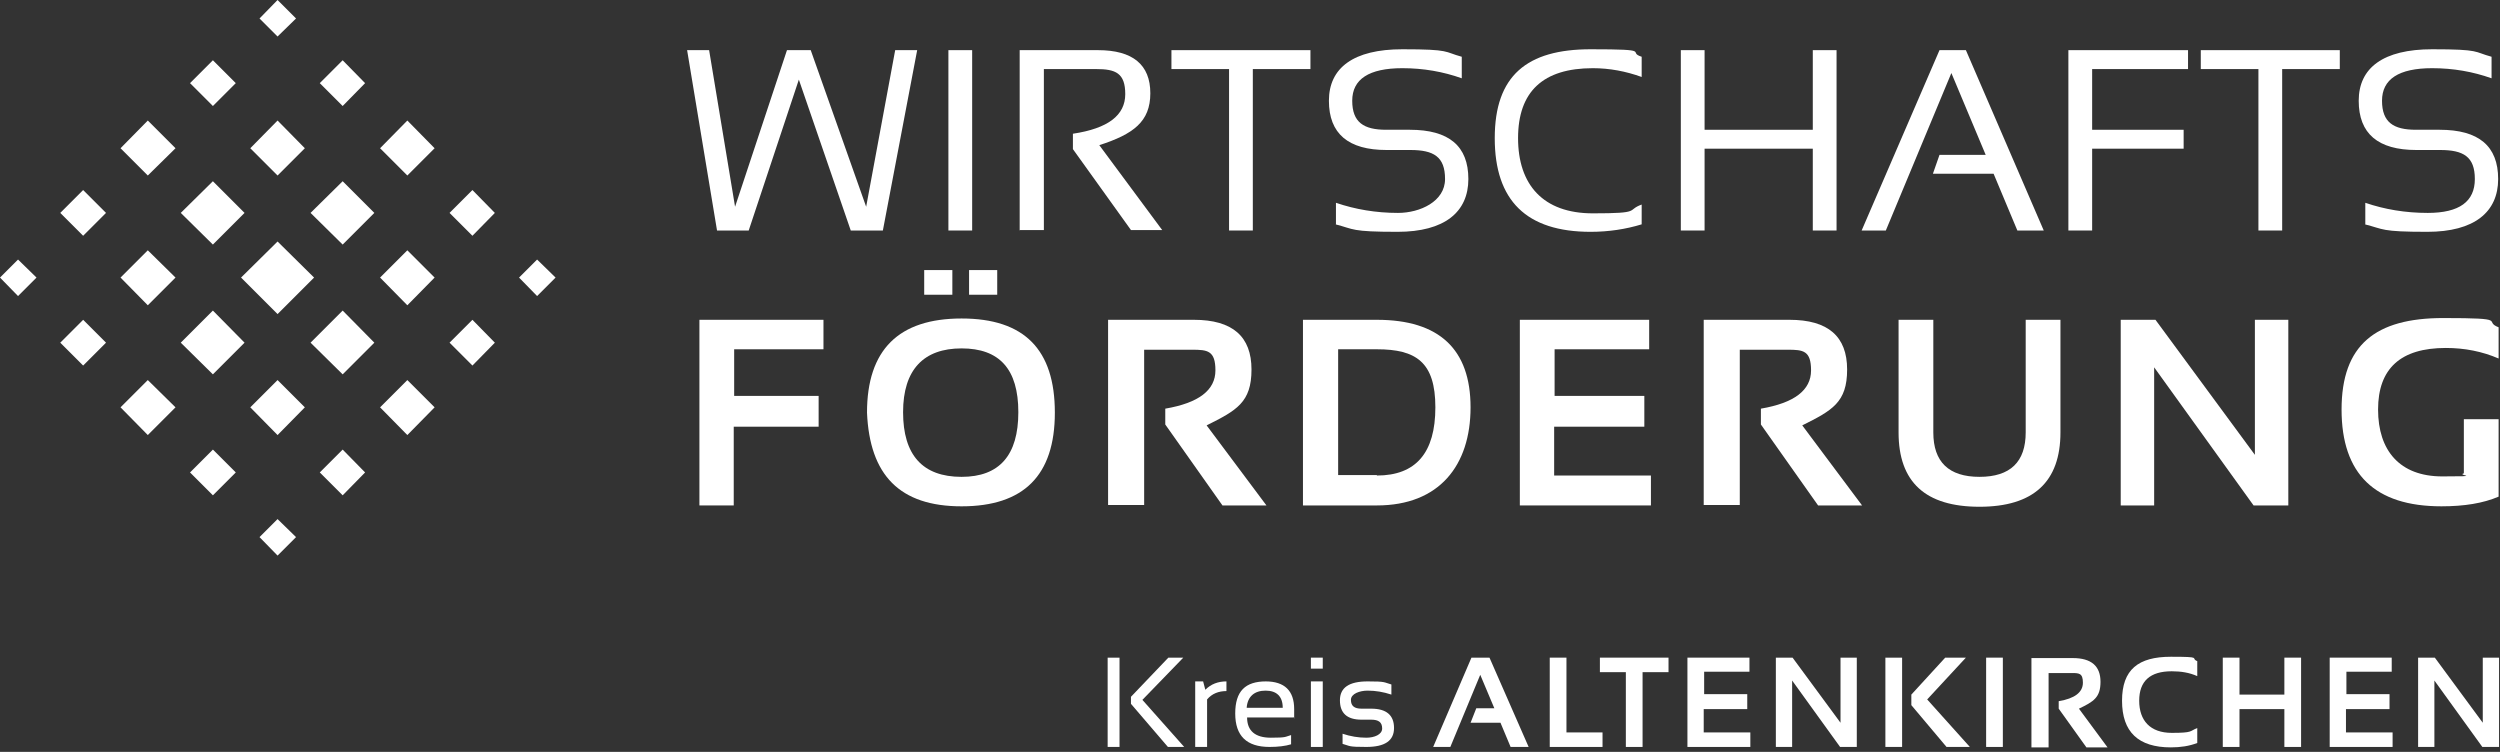 <?xml version="1.0" encoding="UTF-8"?>
<svg xmlns="http://www.w3.org/2000/svg" width="266" height="80" viewBox="0 0 266 80" fill="none">
  <rect x="0" y="0" width="266" height="80" fill="#333333" stroke="none"/>
  <g id="Ebene_1" clip-path="url(#clip0_663_3922)">
    <g id="Group">
      <path id="Vector" d="M55.228 29.534L57.148 27.615L59.113 29.534L57.148 31.5L55.228 29.534Z" fill="white"></path>
      <path id="Vector_2" d="M0 29.534L1.919 27.615L3.885 29.534L1.919 31.5L0 29.534Z" fill="white"></path>
      <path id="Vector_3" d="M8.846 38.895L6.412 36.461L8.846 34.027L11.28 36.461L8.846 38.895Z" fill="white"></path>
      <path id="Vector_4" d="M6.412 22.654L8.846 20.22L11.28 22.654L8.846 25.087L6.412 22.654Z" fill="white"></path>
      <path id="Vector_5" d="M15.726 46.29L12.824 43.341L15.726 40.439L18.675 43.341L15.726 46.29Z" fill="white"></path>
      <path id="Vector_6" d="M12.824 29.534L15.726 26.632L18.675 29.534L15.726 32.482L12.824 29.534Z" fill="white"></path>
      <path id="Vector_7" d="M12.824 15.773L15.726 12.824L18.675 15.773L15.726 18.675L12.824 15.773Z" fill="white"></path>
      <path id="Vector_8" d="M22.653 52.702L20.219 50.268L22.653 47.834L25.087 50.268L22.653 52.702Z" fill="white"></path>
      <path id="Vector_9" d="M22.651 39.831L19.234 36.461L22.651 33.044L26.021 36.461L22.651 39.831Z" fill="white"></path>
      <path id="Vector_10" d="M19.234 22.653L22.651 19.283L26.021 22.653L22.651 26.023L19.234 22.653Z" fill="white"></path>
      <path id="Vector_11" d="M20.219 8.846L22.653 6.412L25.087 8.846L22.653 11.28L20.219 8.846Z" fill="white"></path>
      <path id="Vector_12" d="M27.613 1.966L29.532 0L31.498 1.966L29.532 3.885L27.613 1.966Z" fill="white"></path>
      <path id="Vector_13" d="M29.532 59.114L27.613 57.148L29.532 55.23L31.498 57.148L29.532 59.114Z" fill="white"></path>
      <path id="Vector_14" d="M26.631 43.341L29.533 40.439L32.435 43.341L29.533 46.29L26.631 43.341Z" fill="white"></path>
      <path id="Vector_15" d="M25.648 29.534L29.533 25.696L33.418 29.534L29.533 33.419L25.648 29.534Z" fill="white"></path>
      <path id="Vector_16" d="M26.631 15.773L29.533 12.824L32.435 15.773L29.533 18.675L26.631 15.773Z" fill="white"></path>
      <path id="Vector_17" d="M34.025 50.268L36.459 47.834L38.846 50.268L36.459 52.702L34.025 50.268Z" fill="white"></path>
      <path id="Vector_18" d="M33.043 36.461L36.46 33.044L39.83 36.461L36.46 39.831L33.043 36.461Z" fill="white"></path>
      <path id="Vector_19" d="M36.46 26.023L33.043 22.653L36.46 19.283L39.83 22.653L36.46 26.023Z" fill="white"></path>
      <path id="Vector_20" d="M36.459 11.28L34.025 8.846L36.459 6.412L38.846 8.846L36.459 11.28Z" fill="white"></path>
      <path id="Vector_21" d="M40.44 43.341L43.341 40.439L46.243 43.341L43.341 46.29L40.44 43.341Z" fill="white"></path>
      <path id="Vector_22" d="M40.44 29.534L43.341 26.632L46.243 29.534L43.341 32.482L40.44 29.534Z" fill="white"></path>
      <path id="Vector_23" d="M43.341 18.675L40.44 15.773L43.341 12.824L46.243 15.773L43.341 18.675Z" fill="white"></path>
      <path id="Vector_24" d="M47.832 36.461L50.266 34.027L52.653 36.461L50.266 38.895L47.832 36.461Z" fill="white"></path>
      <path id="Vector_25" d="M50.266 25.087L47.832 22.654L50.266 20.22L52.653 22.654L50.266 25.087Z" fill="white"></path>
    </g>
    <g id="Group_2">
      <path id="Vector_26" d="M119.117 69.973V79.475H117.854V69.973H119.117ZM125.904 69.973L121.551 74.466L125.998 79.475H124.266L120.334 74.888V74.139L124.313 69.973H125.904Z" fill="white"></path>
      <path id="Vector_27" d="M127.17 79.474V72.501H128.012L128.246 73.39C128.855 72.781 129.604 72.501 130.493 72.501V73.53C129.651 73.53 128.948 73.811 128.434 74.419V79.474H127.17Z" fill="white"></path>
      <path id="Vector_28" d="M134.657 72.501C136.67 72.501 137.7 73.483 137.7 75.449C137.7 77.415 137.7 76.011 137.653 76.338H132.691C132.691 77.743 133.534 78.492 135.219 78.492C136.904 78.492 136.717 78.398 137.372 78.211V79.194C136.763 79.381 135.968 79.474 135.079 79.474C132.645 79.474 131.428 78.304 131.428 75.917C131.428 73.53 132.504 72.501 134.704 72.501H134.657ZM132.645 75.309H136.483C136.483 74.092 135.827 73.483 134.657 73.483C133.487 73.483 132.738 74.092 132.645 75.309Z" fill="white"></path>
      <path id="Vector_29" d="M140.742 69.973V71.143H139.479V69.973H140.742ZM140.742 72.501V79.475H139.479V72.501H140.742Z" fill="white"></path>
      <path id="Vector_30" d="M142.849 79.147V78.07C143.692 78.351 144.534 78.492 145.377 78.492C146.219 78.492 147.062 78.164 147.062 77.509C147.062 76.853 146.687 76.573 145.892 76.573H144.862C143.317 76.573 142.568 75.87 142.568 74.513C142.568 73.156 143.551 72.501 145.517 72.501C147.483 72.501 147.202 72.594 148.045 72.828V73.905C147.202 73.624 146.36 73.483 145.517 73.483C144.675 73.483 143.738 73.811 143.738 74.466C143.738 75.122 144.113 75.402 144.862 75.402H145.892C147.53 75.402 148.325 76.105 148.325 77.462C148.325 78.819 147.342 79.474 145.377 79.474C143.411 79.474 143.692 79.381 142.849 79.147Z" fill="white"></path>
      <path id="Vector_31" d="M154.316 79.475H152.49L156.562 69.973H158.481L162.647 79.475H160.728L159.651 76.9H156.469L157.077 75.356H158.996L157.498 71.799L154.316 79.475Z" fill="white"></path>
      <path id="Vector_32" d="M166.671 69.973V77.93H170.509V79.475H164.893V69.973H166.671Z" fill="white"></path>
      <path id="Vector_33" d="M177.53 69.973V71.518H174.769V79.475H172.99V71.518H170.229V69.973H177.53Z" fill="white"></path>
      <path id="Vector_34" d="M186.142 69.973V71.471H181.322V73.858H185.908V75.449H181.275V77.93H186.236V79.475H179.543V69.973H186.142Z" fill="white"></path>
      <path id="Vector_35" d="M188.951 79.475V69.973H190.73L195.831 76.9V69.973H197.563V79.475H195.785L190.683 72.407V79.475H188.951Z" fill="white"></path>
      <path id="Vector_36" d="M202.384 69.973V79.475H200.605V69.973H202.384ZM209.171 69.973L205.052 74.42L209.592 79.475H207.111L203.367 75.028V73.905L206.971 69.973H209.171Z" fill="white"></path>
      <path id="Vector_37" d="M213.103 69.973V79.475H211.324V69.973H213.103Z" fill="white"></path>
      <path id="Vector_38" d="M216.145 79.474V70.019H220.544C222.51 70.019 223.493 70.862 223.493 72.547C223.493 74.232 222.744 74.653 221.199 75.402L224.242 79.521H221.995L219.046 75.402V74.606C220.731 74.326 221.621 73.67 221.621 72.641C221.621 71.611 221.199 71.611 220.404 71.611H217.97V79.521H216.145V79.474Z" fill="white"></path>
      <path id="Vector_39" d="M233.789 79.053C232.946 79.381 232.01 79.521 230.98 79.521C227.517 79.521 225.785 77.883 225.785 74.56C225.785 71.237 227.517 69.879 230.98 69.879C234.444 69.879 232.993 70.02 233.789 70.347V71.939C232.946 71.564 232.057 71.424 231.074 71.424C228.781 71.424 227.611 72.454 227.611 74.56C227.611 76.666 228.781 77.977 231.074 77.977C233.368 77.977 232.946 77.789 233.789 77.462V79.053Z" fill="white"></path>
      <path id="Vector_40" d="M236.504 79.475V69.973H238.282V73.905H243.057V69.973H244.835V79.475H243.057V75.449H238.282V79.475H236.504Z" fill="white"></path>
      <path id="Vector_41" d="M254.478 69.973V71.471H249.658V73.858H254.244V75.449H249.611V77.93H254.572V79.475H247.879V69.973H254.478Z" fill="white"></path>
      <path id="Vector_42" d="M257.287 79.475V69.973H259.066L264.167 76.9V69.973H265.899V79.475H264.121L259.019 72.407V79.475H257.287Z" fill="white"></path>
    </g>
    <g id="Group_3">
      <g id="Group_4">
        <path id="Vector_43" d="M73.016 5.336H75.45L78.211 21.998L83.734 5.336H86.261L92.159 21.998L95.248 5.336H97.588L93.937 24.526H90.521L84.998 8.472L79.662 24.526H76.292L73.109 5.336H73.016Z" fill="white"></path>
        <path id="Vector_44" d="M103.438 5.336V24.526H100.91V5.336H103.438Z" fill="white"></path>
        <path id="Vector_45" d="M108.494 24.526V5.336H116.825C120.523 5.336 122.395 6.88 122.395 9.923C122.395 12.965 120.57 14.276 116.966 15.446L123.659 24.479H120.336L114.158 15.867V14.229C117.902 13.667 119.727 12.263 119.727 10.016C119.727 7.77 118.698 7.349 116.638 7.349H111.068V24.479H108.541L108.494 24.526Z" fill="white"></path>
        <path id="Vector_46" d="M139.431 5.336V7.349H133.3V24.526H130.772V7.349H124.641V5.336H139.431Z" fill="white"></path>
        <path id="Vector_47" d="M142.145 23.87V21.577C144.205 22.279 146.405 22.654 148.745 22.654C151.085 22.654 153.753 21.437 153.753 19.05C153.753 16.663 152.536 15.96 150.055 15.96H147.528C143.456 15.96 141.396 14.229 141.396 10.718C141.396 7.208 144.018 5.242 149.213 5.242C154.408 5.242 153.613 5.523 155.532 6.038V8.331C153.566 7.629 151.46 7.255 149.213 7.255C145.656 7.255 143.877 8.425 143.877 10.718C143.877 13.012 145.094 13.807 147.481 13.807H150.009C154.174 13.807 156.234 15.539 156.234 19.05C156.234 22.56 153.706 24.666 148.698 24.666C143.69 24.666 144.111 24.385 142.099 23.87H142.145Z" fill="white"></path>
        <path id="Vector_48" d="M174.674 23.87C172.989 24.385 171.163 24.666 169.244 24.666C162.411 24.666 159.041 21.343 159.041 14.697C159.041 8.05 162.458 5.242 169.244 5.242C176.031 5.242 173.036 5.523 174.674 6.038V8.191C172.989 7.582 171.257 7.255 169.479 7.255C164.19 7.255 161.522 9.735 161.522 14.697C161.522 19.658 164.19 22.7 169.479 22.7C174.767 22.7 172.989 22.373 174.674 21.764V23.917V23.87Z" fill="white"></path>
        <path id="Vector_49" d="M178.84 24.526V5.336H181.367V13.808H192.881V5.336H195.409V24.526H192.881V15.82H181.367V24.526H178.84Z" fill="white"></path>
        <path id="Vector_50" d="M200.699 24.526H198.078L206.363 5.336H209.171L217.455 24.526H214.647L212.12 18.488H205.661L206.363 16.476H211.277L207.626 7.77L200.652 24.526H200.699Z" fill="white"></path>
        <path id="Vector_51" d="M232.807 5.336V7.349H222.604V13.808H232.339V15.82H222.604V24.526H220.076V5.336H232.807Z" fill="white"></path>
        <path id="Vector_52" d="M248.954 5.336V7.349H242.823V24.526H240.296V7.349H234.164V5.336H248.954Z" fill="white"></path>
        <path id="Vector_53" d="M251.669 23.87V21.577C253.728 22.279 255.928 22.654 258.315 22.654C261.685 22.654 263.323 21.437 263.323 19.05C263.323 16.663 262.106 15.96 259.626 15.96H257.098C253.026 15.96 250.967 14.229 250.967 10.718C250.967 7.208 253.588 5.242 258.783 5.242C263.979 5.242 263.183 5.523 265.102 6.038V8.331C263.136 7.629 261.03 7.255 258.783 7.255C255.226 7.255 253.447 8.425 253.447 10.718C253.447 13.012 254.664 13.807 257.051 13.807H259.579C263.745 13.807 265.804 15.539 265.804 19.05C265.804 22.56 263.276 24.666 258.268 24.666C253.26 24.666 253.681 24.385 251.622 23.87H251.669Z" fill="white"></path>
      </g>
      <g id="Group_5">
        <path id="Vector_54" d="M87.617 34.027V37.163H78.115V42.124H87.102V45.4H78.069V53.779H74.418V34.027H87.617Z" fill="white"></path>
        <path id="Vector_55" d="M92.25 43.903C92.25 37.21 95.62 33.887 102.313 33.887C109.006 33.887 112.236 37.21 112.236 43.903C112.236 50.596 108.913 53.873 102.313 53.873C95.714 53.873 92.531 50.549 92.25 43.903ZM102.313 50.737C106.338 50.737 108.351 48.443 108.351 43.856C108.351 39.269 106.338 37.069 102.313 37.069C98.288 37.069 96.088 39.316 96.088 43.856C96.088 48.396 98.147 50.737 102.313 50.737ZM101.33 28.738V31.359H98.335V28.738H101.33ZM106.104 28.738V31.359H103.109V28.738H106.104Z" fill="white"></path>
        <path id="Vector_56" d="M117.9 53.732V34.027H127.027C131.146 34.027 133.159 35.805 133.159 39.316C133.159 42.826 131.567 43.669 128.385 45.26L134.75 53.779H130.07L123.985 45.166V43.481C127.542 42.873 129.321 41.516 129.321 39.409C129.321 37.303 128.478 37.21 126.84 37.21H121.738V53.732H117.9Z" fill="white"></path>
        <path id="Vector_57" d="M138.635 53.779V34.027H146.498C153.144 34.027 156.467 37.163 156.467 43.341C156.467 49.519 153.144 53.779 146.498 53.779H138.635ZM146.498 50.596C150.664 50.596 152.723 48.162 152.723 43.341C152.723 38.52 150.664 37.163 146.498 37.163H142.379V50.549H146.498V50.596Z" fill="white"></path>
        <path id="Vector_58" d="M175.472 34.027V37.163H165.409V42.124H174.957V45.4H165.362V50.596H175.659V53.779H161.711V34.027H175.472Z" fill="white"></path>
        <path id="Vector_59" d="M181.275 53.732V34.027H190.402C194.521 34.027 196.534 35.805 196.534 39.316C196.534 42.826 194.942 43.669 191.76 45.26L198.125 53.779H193.445L187.36 45.166V43.481C190.917 42.873 192.696 41.516 192.696 39.409C192.696 37.303 191.853 37.21 190.215 37.21H185.113V53.732H181.275Z" fill="white"></path>
        <path id="Vector_60" d="M202.008 46.009V34.027H205.705V46.009C205.705 49.145 207.344 50.736 210.62 50.736C213.896 50.736 215.534 49.145 215.534 46.009V34.027H219.232V46.009C219.232 51.251 216.377 53.919 210.62 53.919C204.863 53.919 202.008 51.298 202.008 46.009Z" fill="white"></path>
        <path id="Vector_61" d="M225.645 53.779V34.027H229.342L239.92 48.396V34.027H243.477V53.779H239.78L229.202 39.082V53.779H225.645Z" fill="white"></path>
        <path id="Vector_62" d="M265.852 52.843C264.214 53.545 262.201 53.872 259.767 53.872C252.7 53.872 249.143 50.456 249.143 43.575C249.143 36.695 252.747 33.84 259.955 33.84C267.162 33.84 264.12 34.167 265.852 34.823V38.146C264.12 37.397 262.248 37.023 260.235 37.023C255.414 37.023 253.027 39.222 253.027 43.575C253.027 47.928 255.321 50.69 259.861 50.69C264.401 50.69 261.312 50.596 262.154 50.362V44.605H265.852V52.843Z" fill="white"></path>
      </g>
    </g>
  </g>
  <defs>
    <clipPath id="clip0_663_3922">
      <rect width="265.898" height="79.522" fill="white"></rect>
    </clipPath>
  </defs>
</svg>
